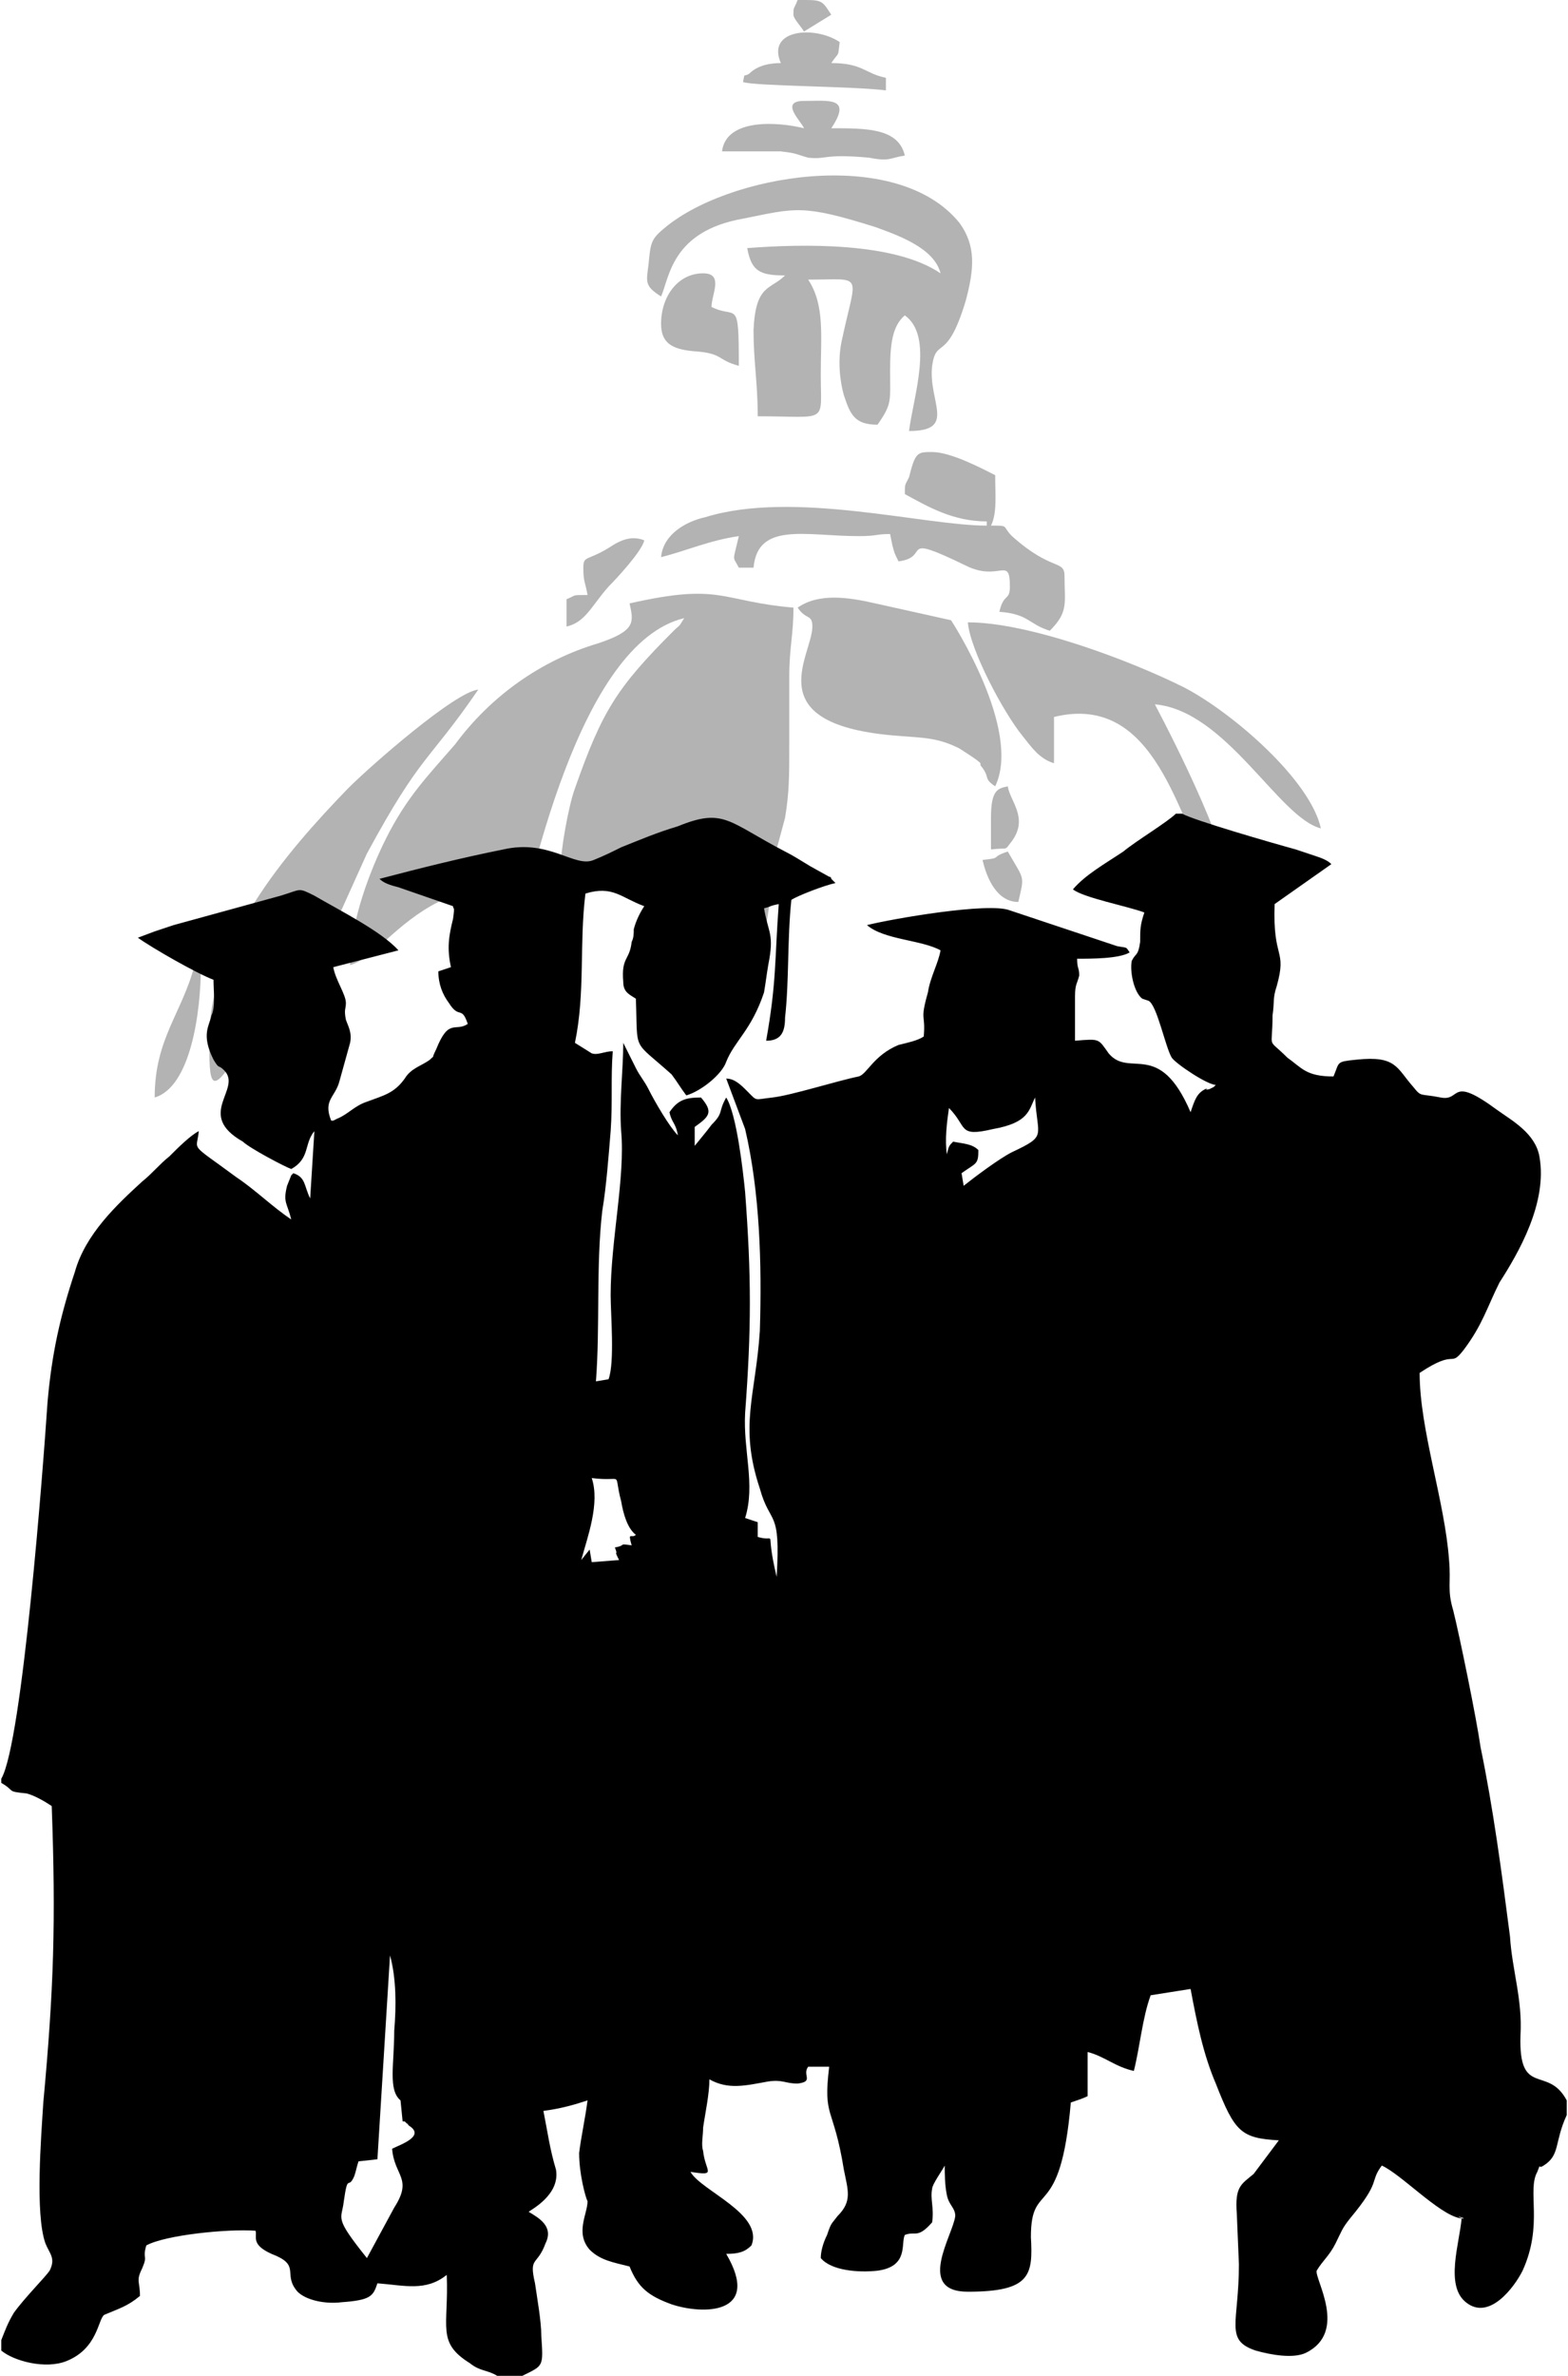 <?xml version="1.0" encoding="UTF-8"?>
<!DOCTYPE svg PUBLIC "-//W3C//DTD SVG 1.1//EN" "http://www.w3.org/Graphics/SVG/1.1/DTD/svg11.dtd">
<!-- Creator: CorelDRAW 2021.5 -->
<svg xmlns="http://www.w3.org/2000/svg" xml:space="preserve" width="105px" height="159px" version="1.1" style="shape-rendering:geometricPrecision; text-rendering:geometricPrecision; image-rendering:optimizeQuality; fill-rule:evenodd; clip-rule:evenodd"
viewBox="0 0 7450 11300"
 xmlns:xlink="http://www.w3.org/1999/xlink"
 xmlns:xodm="http://www.corel.com/coreldraw/odm/2003">
 <defs>
  <style type="text/css">
   <![CDATA[
    .fil1 {fill:black}
    .fil0 {fill:#B3B3B3}
   ]]>
  </style>
 </defs>
 <g id="Layer_x0020_1">
  <g id="_1781543825024">
   <path class="fil0" d="M3250 2940c-30,50 -20,30 -50,60 -270,270 -340,380 -470,750 -30,80 -70,300 -70,400 80,-10 180,-40 240,-60 580,-140 670,30 760,60l70 -260c20,-120 20,-200 20,-340 0,-110 0,-220 0,-330 0,-140 20,-200 20,-330 -350,-30 -340,-120 -780,-20 20,90 30,130 -150,190 -270,80 -510,250 -680,480 -130,150 -230,250 -330,450 -70,140 -170,390 -170,600 110,-30 220,-200 420,-300 60,-30 110,-40 170,-70 60,90 70,50 70,200 10,110 10,170 100,190 90,-410 330,-1550 830,-1670z"/>
   <path class="fil0" d="M3840 1330c270,0 230,-40 160,290 -20,90 -10,190 10,260 30,90 50,140 160,140 70,-100 60,-110 60,-260 0,-120 10,-210 70,-260 140,100 40,390 20,550 230,0 90,-140 110,-310 20,-140 70,-10 160,-310 40,-150 50,-260 -30,-370 -300,-370 -1110,-230 -1410,30 -60,50 -60,70 -70,170 -10,80 -20,100 60,150 40,-90 50,-310 390,-370 250,-50 280,-70 630,40 110,40 280,100 310,220 -220,-150 -660,-140 -920,-120 20,110 60,130 180,130 -70,70 -140,40 -150,260 0,150 20,250 20,410 340,0 300,40 300,-200 0,-180 20,-330 -60,-450z"/>
   <path class="fil0" d="M990 4940c0,220 0,300 160,30 200,-350 230,-170 340,-140 40,-170 60,-310 110,-460l140 -310c260,-480 290,-430 530,-780 -110,10 -510,360 -620,470 -300,310 -660,730 -660,1190z"/>
   <path class="fil0" d="M5010 3630l0 -220c490,-120 590,500 750,750 30,50 50,70 60,130l40 0c0,-220 -270,-750 -370,-940 340,30 590,540 790,590 -50,-230 -420,-550 -650,-670 -260,-130 -740,-310 -1030,-310 10,130 170,430 260,540 40,50 80,110 150,130z"/>
   <path class="fil0" d="M3790 2890c40,60 70,30 70,90 0,140 -270,470 410,520 130,10 190,10 290,60 30,20 80,50 100,70 0,0 0,10 0,10 50,60 10,60 70,100 130,-270 -210,-790 -210,-790l-360 -80c-130,-30 -270,-50 -370,20z"/>
   <path class="fil0" d="M4300 2350c110,60 230,130 390,130l0 20c-300,0 -920,-170 -1340,-40 -90,20 -200,80 -210,190 120,-30 230,-80 370,-100 -30,130 -30,90 0,150l70 0c20,-220 250,-150 500,-150 90,0 80,-10 150,-10l10 50c10,40 10,40 30,80 160,-20 -10,-140 320,20 160,80 210,-50 210,100 0,70 -30,30 -50,120 140,10 140,60 240,90 90,-90 70,-130 70,-260 0,-80 -60,-20 -250,-190 -50,-50 -10,-50 -100,-50 30,-60 20,-150 20,-240 -60,-30 -210,-110 -300,-110 -70,0 -80,0 -110,120 -20,40 -20,30 -20,80z"/>
   <path class="fil0" d="M3820 610c-120,-30 -370,-50 -390,110 90,0 190,0 280,0 80,10 60,10 130,30 90,10 70,-20 290,0 100,20 100,0 170,-10 -30,-130 -180,-130 -350,-130 100,-150 -10,-130 -130,-130 -120,0 -10,100 0,130z"/>
   <path class="fil0" d="M3140 1540c0,90 50,120 150,130 150,10 110,40 220,70 0,-330 -10,-220 -130,-280 0,-60 60,-160 -40,-160 -120,0 -200,110 -200,240z"/>
   <path class="fil0" d="M3710 300c-50,0 -110,10 -150,50 -30,20 -20,-10 -30,40 50,20 530,20 680,40l0 -60c-100,-20 -110,-70 -260,-70 40,-60 30,-20 40,-100 -120,-80 -350,-60 -280,100z"/>
   <path class="fil0" d="M730 5220c170,-50 220,-400 220,-630l-30 0c-60,230 -190,350 -190,630z"/>
   <path class="fil0" d="M2770 2700c0,70 10,70 20,130 -80,0 -50,0 -100,20l0 130c90,-20 120,-100 200,-190 40,-40 160,-170 170,-220 -50,-20 -100,-10 -160,30 -110,70 -130,40 -130,100z"/>
   <path class="fil0" d="M3510 4420c0,130 -20,160 110,190 0,-270 120,-440 -70,-450 -10,100 -40,150 -40,260z"/>
   <path class="fil0" d="M4710 3890l0 150c90,-10 60,10 100,-40 80,-110 -10,-190 -20,-260 -50,10 -80,20 -80,150z"/>
   <path class="fil0" d="M4670 4090c20,90 70,200 170,200 30,-130 30,-100 -50,-240 -90,30 -20,30 -120,40z"/>
   <path class="fil0" d="M3770 70c0,20 40,60 50,80l130 -80c-40,-60 -40,-70 -120,-70l-40 0c-20,50 -20,30 -20,70z"/>
  </g>
  <path class="fil1" d="M1850 9300c30,110 30,240 20,360 0,160 -30,280 30,330l10 100c0,0 10,0 10,0 0,0 10,10 10,10 20,10 -10,-10 10,10 80,50 -40,90 -80,110 10,130 100,140 10,280l-130 240c-160,-200 -120,-180 -110,-270 20,-140 20,-50 50,-120 10,-30 10,-40 20,-70l90 -10 60 -970zm910 -1880c30,-110 90,-270 50,-390 160,20 100,-40 140,110 10,60 30,130 70,160 -20,20 -40,-20 -20,50 -70,-10 -20,0 -80,10 20,50 -10,0 20,60l-130 10 -10 -60 -40 50zm1750 -2150c90,90 40,140 210,100 170,-30 170,-90 200,-150 10,190 60,180 -110,260 -60,30 -180,120 -230,160l-10 -60c70,-50 80,-40 80,-110 -30,-30 -70,-30 -120,-40 -20,20 -20,20 -30,60 -10,-70 0,-150 10,-220zm-4510 3190l0 20c70,40 20,40 120,50 40,10 90,40 120,60 20,550 10,870 -40,1410 -10,160 -40,530 10,670 20,50 50,70 20,130 -20,30 -120,130 -170,200 -30,50 -40,80 -60,130l0 50c60,50 210,90 310,50 150,-60 150,-200 180,-220 70,-30 110,-40 170,-90 0,-70 -20,-70 10,-130 30,-70 0,-40 20,-110 90,-50 390,-80 520,-70 10,30 -30,70 100,120 110,50 30,90 100,170 40,40 130,60 210,50 140,-10 150,-30 170,-90 130,10 230,40 330,-40 10,250 -50,320 110,420 50,40 80,30 130,60l120 0c100,-50 100,-40 90,-190 0,-70 -20,-180 -30,-250 -30,-130 10,-80 50,-190 40,-80 -30,-120 -80,-150 10,-10 150,-80 130,-200 -30,-100 -40,-180 -60,-280 80,-10 150,-30 210,-50 -10,80 -30,170 -40,250 0,100 30,210 40,230 0,60 -60,150 10,230 50,50 110,60 190,80 40,100 90,140 200,180 150,50 430,50 260,-240 60,0 90,-10 120,-40 60,-150 -240,-260 -290,-350 130,20 70,0 60,-100 -10,-30 0,-70 0,-110 10,-70 30,-160 30,-230 90,50 170,30 280,10 70,-10 80,10 140,10 80,-10 20,-40 50,-80l100 0c-30,250 20,180 70,490 20,100 40,150 -30,220 -30,40 -30,30 -50,90 -20,40 -30,80 -30,110 50,60 180,70 270,60 150,-20 110,-130 130,-170 50,-20 60,20 130,-60 10,-70 -10,-110 0,-160 0,-20 50,-90 60,-110 0,40 0,90 10,140 10,50 40,60 40,100 -10,90 -190,360 60,360 300,0 310,-80 300,-260 0,-280 140,-60 190,-640 30,-10 60,-20 80,-30l0 -210c80,20 130,70 220,90 30,-120 40,-250 80,-360l190 -30c30,160 60,310 120,450 90,230 120,260 300,270l-120 160c-60,50 -90,60 -80,190l10 240c0,280 -70,360 80,410 70,20 180,40 240,10 200,-100 40,-350 50,-390 30,-50 60,-70 90,-130 30,-60 30,-70 70,-120 150,-180 90,-170 150,-250 90,40 270,230 370,250 60,10 -40,-20 10,0 -10,120 -80,320 20,400 110,90 230,-70 270,-150 100,-220 20,-380 70,-470 20,-50 0,-10 30,-30 80,-50 50,-110 110,-240l0 -70c-90,-170 -230,-10 -220,-310 10,-170 -40,-310 -50,-470 -40,-310 -80,-610 -140,-900 -20,-140 -100,-530 -130,-650 -30,-100 -10,-130 -20,-240 -20,-280 -140,-620 -140,-890 180,-120 140,-20 210,-110 90,-120 110,-200 170,-320 90,-140 230,-380 190,-600 -20,-110 -130,-170 -200,-220 -230,-170 -170,-40 -270,-60 -100,-20 -90,0 -130,-50 -80,-90 -80,-150 -270,-130 -100,10 -80,10 -110,80 -130,0 -150,-40 -220,-90 -100,-100 -70,-30 -70,-200 10,-70 0,-80 20,-140 50,-180 -20,-120 -10,-390l270 -190c-20,-20 -50,-30 -80,-40 -30,-10 -60,-20 -90,-30 -110,-30 -490,-140 -540,-170l-30 0c-40,40 -190,130 -250,180 -90,60 -180,110 -240,180 50,40 260,80 340,110 -20,60 -20,80 -20,140 -10,70 -20,50 -40,90 -10,50 10,150 50,180l30 10c40,20 80,220 110,270 20,30 170,130 210,130 0,0 -10,10 -10,10l-20 10c-40,10 10,-10 -20,0 -40,20 -50,50 -70,110 -150,-350 -290,-160 -390,-280 -50,-70 -40,-70 -160,-60 0,-70 0,-140 0,-210 0,-60 10,-60 20,-100 0,-40 -10,-30 -10,-80 70,0 200,0 250,-30 -20,-30 -10,-20 -60,-30l-510 -170c-100,-40 -560,40 -680,70 80,70 260,70 350,120 -10,60 -50,130 -60,200 -40,140 -10,100 -20,210 -30,20 -80,30 -120,40 -120,50 -150,140 -190,150 -100,20 -320,90 -410,100 -90,10 -70,20 -120,-30 -30,-30 -60,-60 -100,-60l90 240c70,300 80,640 70,960 -20,310 -100,450 0,750 50,180 100,90 80,420 -60,-250 10,-160 -90,-190l0 -70 -60 -20c50,-160 -10,-320 0,-500 30,-400 30,-650 0,-1050 -10,-100 -40,-370 -90,-450 -40,70 -10,70 -70,130 -30,40 -40,50 -80,100l0 -90c70,-50 90,-70 30,-140 -70,0 -110,10 -150,70 10,50 30,50 40,110 -40,-40 -110,-160 -140,-220 -20,-40 -40,-60 -60,-100l-60 -120c0,130 -20,280 -10,420 20,220 -50,520 -50,780 0,90 20,320 -10,400l-60 10c20,-260 0,-550 30,-810 20,-120 30,-260 40,-380 10,-140 0,-250 10,-380 -40,0 -70,20 -100,10l-80 -50c50,-240 20,-470 50,-710 130,-40 170,20 280,60 -20,30 -40,70 -50,110 0,20 0,40 -10,60 -10,90 -50,70 -40,190 0,50 30,60 60,80 10,260 -20,190 170,360 30,40 40,60 70,100 70,-20 170,-100 190,-160 40,-100 120,-150 180,-330 10,-60 10,-70 20,-130 30,-150 0,-150 -20,-270 40,-10 20,-10 70,-20 -20,270 -10,370 -60,650 70,0 90,-40 90,-110 20,-180 10,-370 30,-560 30,-20 160,-70 210,-80l-20 -20c0,0 0,-10 -10,-10l-90 -50c-50,-30 -80,-50 -120,-70 -270,-140 -290,-210 -510,-120 -100,30 -170,60 -270,100 -40,20 -80,40 -130,60 -90,40 -210,-100 -430,-50 -200,40 -400,90 -590,140 20,20 50,30 90,40l260 90c0,20 10,-10 0,60 -20,80 -30,140 -10,230l-60 20c0,60 20,110 50,150 50,80 60,10 90,100 -60,40 -90,-30 -150,120 -30,60 0,20 -30,50 -40,30 -90,40 -120,90 -50,70 -100,80 -180,110 -60,20 -90,60 -140,80l-20 10c0,0 -10,0 -10,0 -40,-100 20,-110 40,-190l50 -180c10,-50 -10,-80 -20,-110 -10,-50 0,-50 0,-80 0,-40 -50,-110 -60,-170l310 -80c-80,-90 -280,-190 -400,-260 -80,-40 -60,-30 -160,0l-510 140c-30,10 -60,20 -90,30l-80 30c70,50 280,170 360,200 0,50 10,130 -10,170 -10,50 -50,90 10,210 30,50 20,20 50,50 90,90 -140,210 90,340 30,30 200,120 230,130 90,-50 60,-120 110,-180l-20 320c-30,-60 -20,-100 -80,-120 0,0 -10,10 -10,10l-20 50c-20,80 0,80 20,160 -90,-60 -170,-140 -260,-200 -230,-170 -190,-120 -180,-220 -40,20 -100,80 -140,120 -50,40 -80,80 -130,120 -120,110 -270,250 -320,430 -70,210 -110,390 -130,620 -20,300 -120,1620 -220,1790z"/>
 </g>
</svg>

